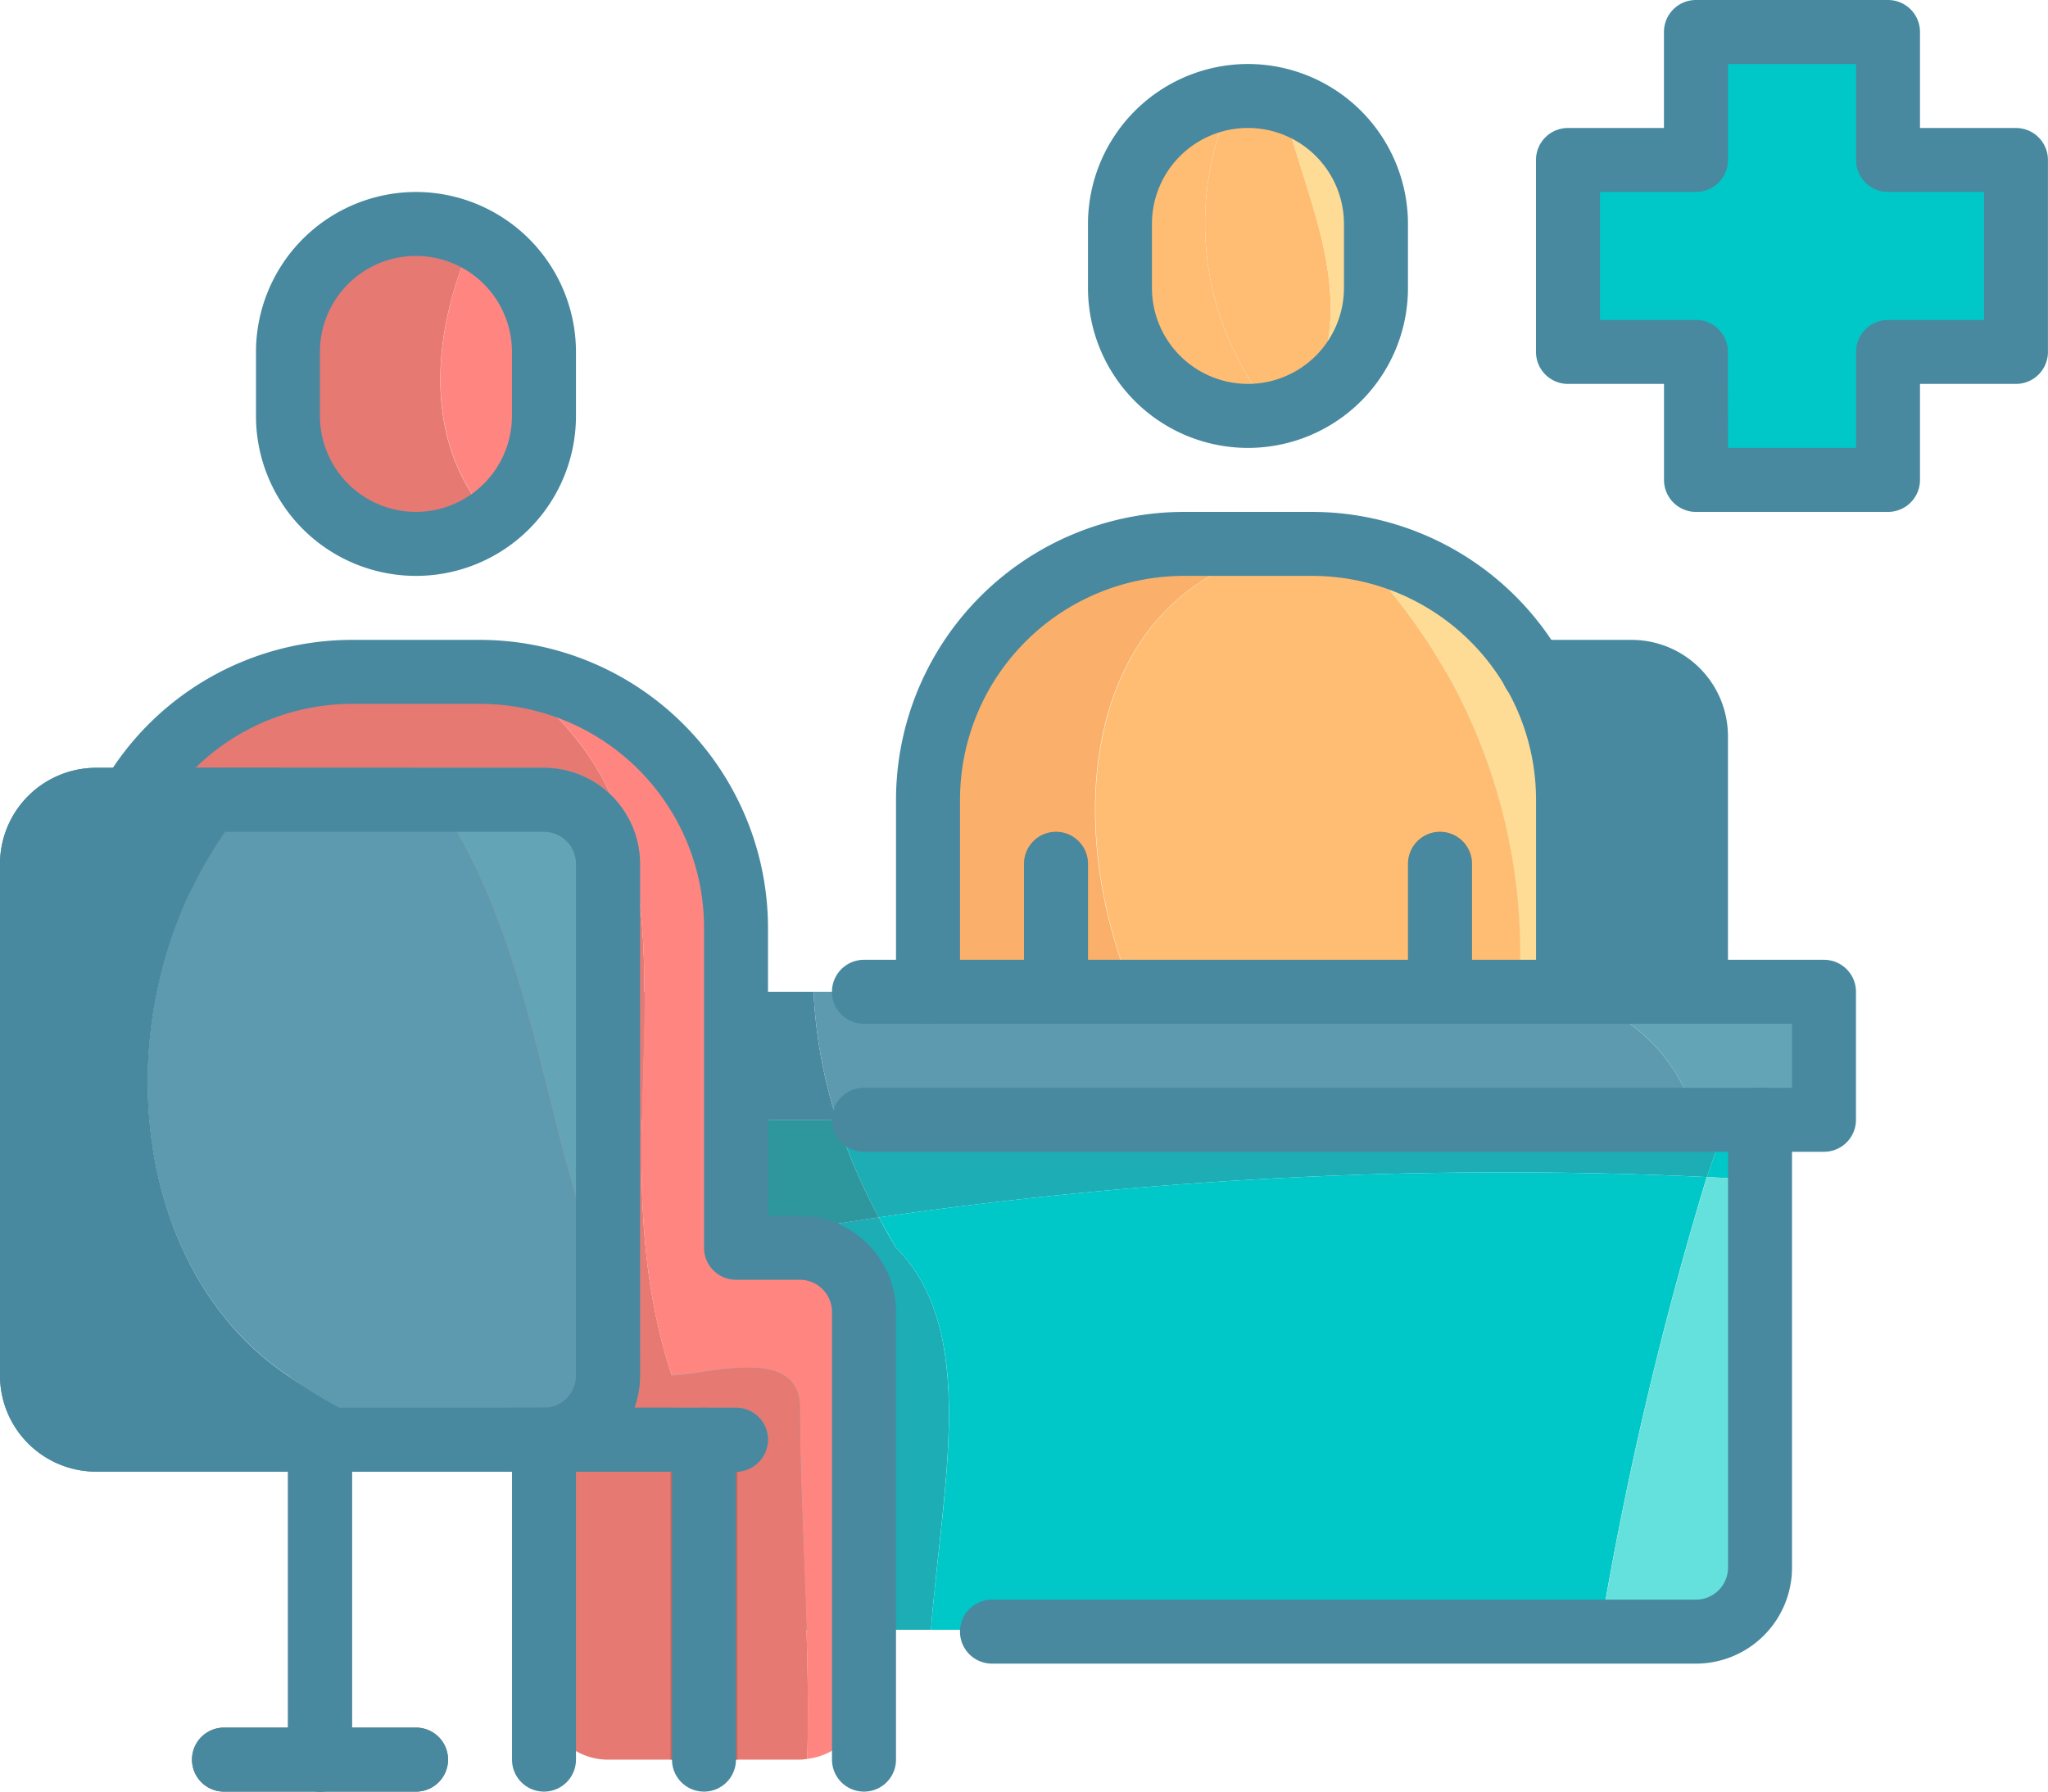 <svg xmlns="http://www.w3.org/2000/svg" width="36.571" height="32" viewBox="0 0 36.571 32"><g transform="translate(0 -4)"><path d="M48.092,30.714V26.143A1.146,1.146,0,0,0,46.95,25h-5.4v5.714Z" transform="translate(-17.807 -9)" fill="#4889a0"/><path d="M39.035,7.088A2.271,2.271,0,0,0,38.44,7a2.223,2.223,0,0,0-.263.027,5.283,5.283,0,0,0,.727,5.64,2.24,2.24,0,0,0,.635-.241C40.424,10.576,39.537,9.036,39.035,7.088Z" transform="translate(-16.154 -1.286)" fill="#febd73"/><path d="M40.041,7.154c.5,1.948,1.39,3.486.5,5.338a2.279,2.279,0,0,0,1.187-2V9.352A2.28,2.28,0,0,0,40.041,7.154Z" transform="translate(-17.161 -1.352)" fill="#fedc96"/><path d="M36.57,7.226A2.271,2.271,0,0,0,35,9.383v1.143a2.275,2.275,0,0,0,1.194,2C35.43,10.754,34.512,8.991,36.57,7.226Z" transform="translate(-15 -1.383)" fill="#fab06b"/><path d="M37.985,12.687a5.283,5.283,0,0,1-.727-5.64,2.278,2.278,0,0,0-.452.1c-2.057,1.765-1.14,3.53-.377,5.3a2.259,2.259,0,0,0,1.092.29,2.292,2.292,0,0,0,.463-.047Z" transform="translate(-15.236 -1.306)" fill="#febd73"/><path d="M35.857,21H33.571A4.571,4.571,0,0,0,29,25.571V29h3.657C31.3,25.779,31.815,21.449,35.857,21Z" transform="translate(-12.429 -7.286)" fill="#fab06b"/><path d="M38.776,21.057A4.6,4.6,0,0,0,38.1,21c-4.042.449-4.553,4.779-3.2,8h6.9A10.2,10.2,0,0,0,38.776,21.057Z" transform="translate(-14.668 -7.286)" fill="#febd73"/><path d="M46.081,25.614A4.567,4.567,0,0,0,42.19,21.1a10.208,10.208,0,0,1,3.016,7.943h.875Z" transform="translate(-18.082 -7.329)" fill="#fedc96"/><path d="M32.571,33.429A.571.571,0,0,1,32,32.857V30.571a.571.571,0,1,1,1.143,0v2.286A.571.571,0,0,1,32.571,33.429Z" transform="translate(-13.714 -11.143)" fill="#fc8e52"/><path d="M44.571,30a.571.571,0,0,0-.571.571v2.286a.571.571,0,0,0,1.143,0V30.571A.571.571,0,0,0,44.571,30Z" transform="translate(-18.857 -11.143)" fill="#fc8e52"/><path d="M21,49.418h4.624c.2-2.571.862-5.339-.624-6.825-.11-.183-.21-.363-.306-.542q-1.861.271-3.694.634Z" transform="translate(-9 -16.308)" fill="#1cadb5"/><path d="M21,39v2.378q1.833-.36,3.694-.634A10.52,10.52,0,0,1,23.943,39Z" transform="translate(-9 -15)" fill="#2e979d"/><path d="M41.688,40.023c.119-.347.243-.69.377-1.023H26.151a10.521,10.521,0,0,0,.75,1.744,77.885,77.885,0,0,1,14.787-.721Z" transform="translate(-11.208 -15)" fill="#1cadb5"/><path d="M27.464,41.448c.1.179.2.359.306.542,1.486,1.486.827,4.254.624,6.825H40.348a64.29,64.29,0,0,1,1.9-8.087,77.885,77.885,0,0,0-14.787.721Z" transform="translate(-11.77 -15.705)" fill="#00c8c8"/><path d="M54.256,39h-.539c-.133.334-.258.676-.377,1.023.307.014.611.034.914.052Z" transform="translate(-22.861 -15)" fill="#00c8c8"/><path d="M51.914,40.791a64.29,64.29,0,0,0-1.9,8.087h1.606a1.177,1.177,0,0,0,1.213-1.139v-6.9C52.525,40.825,52.221,40.805,51.914,40.791Z" transform="translate(-21.433 -15.768)" fill="#64e1dc"/><path d="M19,35v2.286h4.086A8.743,8.743,0,0,1,22.671,35Z" transform="translate(-8.143 -13.286)" fill="#4889a0"/><path d="M37.753,35H25.424a8.743,8.743,0,0,0,.415,2.286H41.182A3.133,3.133,0,0,0,37.753,35Z" transform="translate(-10.896 -13.286)" fill="#5d99af"/><path d="M47,35a3.133,3.133,0,0,1,3.429,2.286h2.286V35Z" transform="translate(-20.143 -13.286)" fill="#63a5b7"/><path d="M15.613,14.619V13.476a2.277,2.277,0,0,0-1.257-2.032c-.779,1.714-.9,3.688.318,5.016A2.277,2.277,0,0,0,15.613,14.619Z" transform="translate(-5.899 -3.19)" fill="#ff8680"/><path d="M12.314,11.254A2.257,2.257,0,0,0,11.286,11,2.286,2.286,0,0,0,9,13.286v1.143a2.277,2.277,0,0,0,3.629,1.841C11.411,14.943,11.532,12.967,12.314,11.254Z" transform="translate(-3.857 -3)" fill="#e77973"/><path d="M16.034,38.143c0-1.143-1.714-.571-2.286-.571-1.6-4.8,1.283-9.608-2.989-12.549-.145-.014-.291-.022-.439-.022H8.034A4.554,4.554,0,0,0,4.08,27.286l7.383,11.429v4.571a1.143,1.143,0,0,0,1.143,1.143h3.429a1.082,1.082,0,0,0,.13-.013C16.222,42.28,16.034,40.117,16.034,38.143Z" transform="translate(-1.749 -9)" fill="#e77973"/><path d="M21.045,35.3H19.9V29.588a4.571,4.571,0,0,0-4.131-4.549c4.271,2.941,1.388,7.744,2.988,12.549.571,0,2.286-.571,2.286.571,0,1.974.188,4.138.13,6.273a1.139,1.139,0,0,0,1.013-1.13V36.445A1.146,1.146,0,0,0,21.045,35.3Z" transform="translate(-6.759 -9.017)" fill="#ff8680"/><path d="M9.571,54.857A.571.571,0,0,1,9,54.286V48.571a.571.571,0,1,1,1.143,0v5.714A.571.571,0,0,1,9.571,54.857Z" transform="translate(-3.857 -18.857)" fill="#76838b"/><path d="M10,59.143H6.571a.571.571,0,1,1,0-1.143H10a.571.571,0,1,1,0,1.143Z" transform="translate(-2.571 -23.143)" fill="#667075"/><path d="M54.714,10.714V13H51.286V10.714H49V7.286h2.286V5h3.429V7.286H57v3.429Z" transform="translate(-21 -0.429)" fill="#00c8c8"/><path d="M21.55,48.06a.6.6,0,0,0-.6.6v5.651h1.2V48.66a.6.6,0,0,0-.6-.6Z" transform="translate(-8.979 -18.883)" fill="#c76863"/><path d="M16.964,29.714A1.719,1.719,0,0,0,15.249,28H12.915c2.473,3.081,2.155,7.106,4.049,10.514Z" transform="translate(-5.535 -10.286)" fill="#63a5b7"/><path d="M13.406,38.514v.343a1.584,1.584,0,0,1-.1.571,1.714,1.714,0,0,1-.829.949h-.006c-.166,0-.337-.006-.5-.011-.223-.006-.451-.017-.674-.034a7.163,7.163,0,0,1-4.171-1.474C3.9,36.714,3.7,31.051,6.989,28H9.361C11.829,31.08,11.515,35.109,13.406,38.514Z" transform="translate(-1.978 -10.286)" fill="#5d99af"/><path d="M5.014,28h-3.3A1.719,1.719,0,0,0,0,29.714v9.143a1.719,1.719,0,0,0,1.714,1.714h8a1.681,1.681,0,0,0,.774-.195,8.134,8.134,0,0,1-5.346-1.519C1.927,36.714,1.728,31.053,5.014,28Z" transform="translate(0 -10.286)" fill="#4889a0"/><path d="M22.607,48.571a.556.556,0,0,1-.246.457c-.526-.051-1.063-.069-1.611-.074A3.356,3.356,0,0,0,20.893,48h1.143A.571.571,0,0,1,22.607,48.571Z" transform="translate(-8.893 -18.857)" fill="#5d99af"/><path d="M19.873,48a3.356,3.356,0,0,1-.143.954c-.451,0-.9,0-1.36-.006A1.714,1.714,0,0,0,19.2,48Z" transform="translate(-7.873 -18.857)" fill="#4889a0"/><path d="M17.754,48a1.714,1.714,0,0,1-.829.949H16.92c-.166,0-.337-.006-.5-.011-.223-.006-.451-.017-.674-.034s-.446-.04-.669-.069A.52.52,0,0,1,15,48.571.571.571,0,0,1,15.571,48Z" transform="translate(-6.429 -18.857)" fill="#5d99af"/><path d="M15.129,49.464a.565.565,0,0,0,.5.306H18.28c.022-.062.043-.123.061-.186a26.713,26.713,0,0,1-3.212-.12Z" transform="translate(-6.484 -19.485)" fill="#4889a0"/><path d="M22.317,49.747c-.525-.053-1.065-.066-1.613-.07-.018.063-.039.125-.061.186H21.99a.554.554,0,0,0,.327-.116Z" transform="translate(-8.847 -19.576)" fill="#4889a0"/><path d="M-.429,5.857A.571.571,0,0,1-1,5.286V-.429A.571.571,0,0,1-.429-1a.571.571,0,0,1,.571.571V5.286A.571.571,0,0,1-.429,5.857Z" transform="translate(13 30.143)" fill="#4889a0"/><path d="M1.857-1A2.86,2.86,0,0,1,4.714,1.857V3A2.857,2.857,0,1,1-1,3V1.857A2.86,2.86,0,0,1,1.857-1Zm0,5.714A1.716,1.716,0,0,0,3.571,3V1.857a1.714,1.714,0,0,0-3.429,0V3A1.716,1.716,0,0,0,1.857,4.714Z" transform="translate(5.571 8.429)" fill="#4889a0"/><path d="M16.748,44.571A.571.571,0,0,1,16.177,44V36a.576.576,0,0,0-.573-.571H14.463a.571.571,0,0,1-.571-.571V29.143a4,4,0,0,0-4-4H7.606a3.994,3.994,0,0,0-3.459,2,.571.571,0,0,1-.991-.569A5.137,5.137,0,0,1,7.606,24H9.891a5.149,5.149,0,0,1,5.143,5.143v5.143h.571A1.722,1.722,0,0,1,17.32,36v8A.571.571,0,0,1,16.748,44.571Z" transform="translate(-1.32 -8.571)" fill="#4889a0"/><path d="M.714-1h8A1.716,1.716,0,0,1,10.429.714V9.857a1.716,1.716,0,0,1-1.714,1.714h-8A1.716,1.716,0,0,1-1,9.857V.714A1.716,1.716,0,0,1,.714-1Zm8,11.429a.572.572,0,0,0,.571-.571V.714A.572.572,0,0,0,8.714.143h-8A.572.572,0,0,0,.143.714V9.857a.572.572,0,0,0,.571.571Z" transform="translate(1 18.714)" fill="#4889a0"/><path d="M-.429,5.857A.571.571,0,0,1-1,5.286V-.429A.571.571,0,0,1-.429-1a.571.571,0,0,1,.571.571V5.286A.571.571,0,0,1-.429,5.857Z" transform="translate(6.143 30.143)" fill="#4889a0"/><path d="M3.571.143h-4A.571.571,0,0,1-1-.429.571.571,0,0,1-.429-1h4a.571.571,0,0,1,.571.571A.571.571,0,0,1,3.571.143Z" transform="translate(9.571 30.143)" fill="#4889a0"/><path d="M-.429,5.857A.571.571,0,0,1-1,5.286V-.429A.571.571,0,0,1-.429-1a.571.571,0,0,1,.571.571V5.286A.571.571,0,0,1-.429,5.857Z" transform="translate(10.143 30.143)" fill="#4889a0"/><path d="M3,.143H-.429A.571.571,0,0,1-1-.429.571.571,0,0,1-.429-1H3a.571.571,0,0,1,.571.571A.571.571,0,0,1,3,.143Z" transform="translate(4.429 35.857)" fill="#4889a0"/><path d="M43.714,37.429H26.571a.571.571,0,1,1,0-1.143H43.143V35.143H26.571a.571.571,0,1,1,0-1.143H43.714a.571.571,0,0,1,.571.571v2.286A.571.571,0,0,1,43.714,37.429Z" transform="translate(-11.143 -12.857)" fill="#4889a0"/><path d="M43.143,48.286H30.571a.571.571,0,1,1,0-1.143H43.143a.572.572,0,0,0,.571-.571v-8a.571.571,0,1,1,1.143,0v8A1.716,1.716,0,0,1,43.143,48.286Z" transform="translate(-12.857 -14.572)" fill="#4889a0"/><path d="M54.286,13.143H50.857a.571.571,0,0,1-.571-.571V10.857H48.571A.571.571,0,0,1,48,10.286V6.857a.571.571,0,0,1,.571-.571h1.714V4.571A.571.571,0,0,1,50.857,4h3.429a.571.571,0,0,1,.571.571V6.286h1.714a.571.571,0,0,1,.571.571v3.429a.571.571,0,0,1-.571.571H54.857v1.714A.571.571,0,0,1,54.286,13.143ZM51.429,12h2.286V10.286a.571.571,0,0,1,.571-.571H56V7.429H54.286a.571.571,0,0,1-.571-.571V5.143H51.429V6.857a.571.571,0,0,1-.571.571H49.143V9.714h1.714a.571.571,0,0,1,.571.571Z" transform="translate(-20.572)" fill="#4889a0"/><path d="M1.857-1A2.86,2.86,0,0,1,4.714,1.857V3A2.857,2.857,0,1,1-1,3V1.857A2.86,2.86,0,0,1,1.857-1Zm0,5.714A1.716,1.716,0,0,0,3.571,3V1.857a1.714,1.714,0,0,0-3.429,0V3A1.716,1.716,0,0,0,1.857,4.714Z" transform="translate(20.428 6.143)" fill="#4889a0"/><path d="M40,29.143a.571.571,0,0,1-.571-.571V25.143a4,4,0,0,0-4-4H33.143a4,4,0,0,0-4,4v3.429a.571.571,0,1,1-1.143,0V25.143A5.149,5.149,0,0,1,33.143,20h2.286a5.149,5.149,0,0,1,5.143,5.143v3.429A.571.571,0,0,1,40,29.143Z" transform="translate(-12 -6.857)" fill="#4889a0"/><path d="M-.429,2.429A.571.571,0,0,1-1,1.857V-.429A.571.571,0,0,1-.429-1a.571.571,0,0,1,.571.571V1.857A.571.571,0,0,1-.429,2.429Z" transform="translate(19.286 19.857)" fill="#4889a0"/><path d="M-.429,2.429A.571.571,0,0,1-1,1.857V-.429A.571.571,0,0,1-.429-1a.571.571,0,0,1,.571.571V1.857A.571.571,0,0,1-.429,2.429Z" transform="translate(26.143 19.857)" fill="#4889a0"/><path d="M50.394,30.857a.571.571,0,0,1-.571-.571V25.714a.576.576,0,0,0-.573-.571H47.491a.571.571,0,0,1,0-1.143h1.76a1.722,1.722,0,0,1,1.714,1.713v4.573A.571.571,0,0,1,50.394,30.857Z" transform="translate(-20.109 -8.571)" fill="#4889a0"/></g></svg>